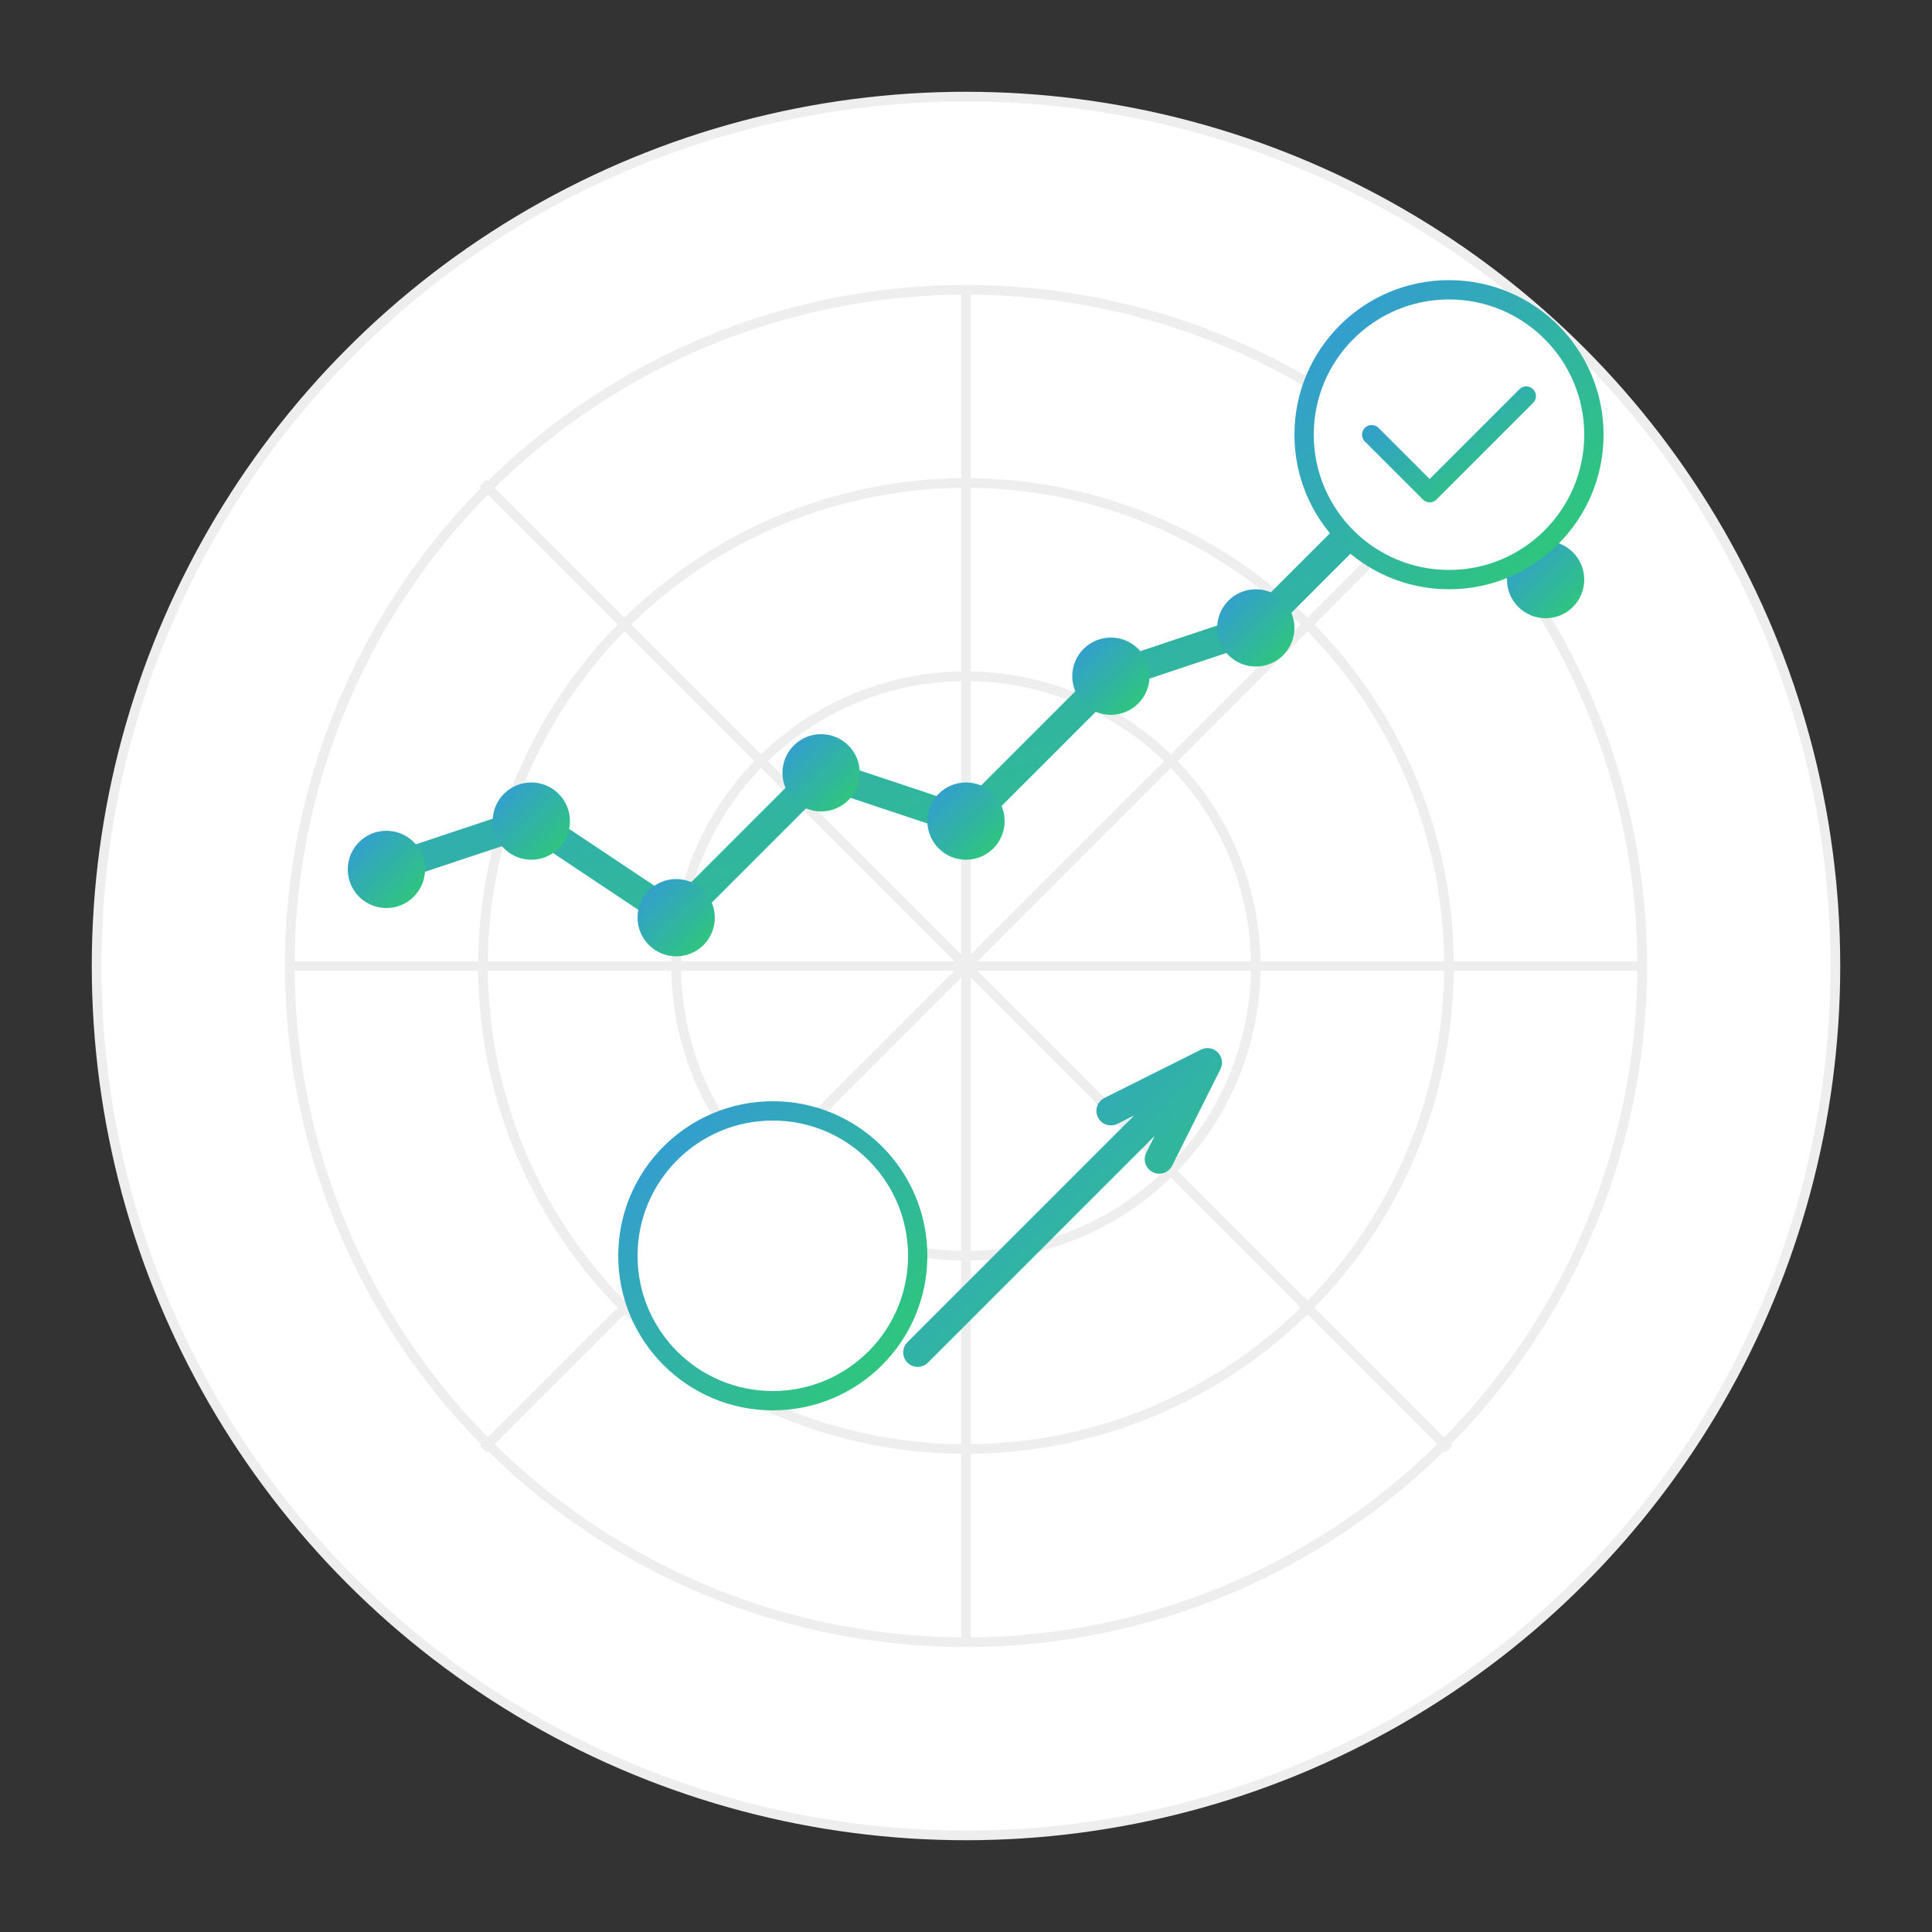 <svg xmlns="http://www.w3.org/2000/svg" width="200" height="200" viewBox="0 0 200 200">
  <rect x="0" y="0" width="200" height="200" fill="#333333" stroke="none"/>
  <defs>
    <linearGradient id="gradProductivity" x1="0%" y1="0%" x2="100%" y2="100%">
      <stop offset="0%" style="stop-color:#3498db;stop-opacity:1" />
      <stop offset="100%" style="stop-color:#2ecc71;stop-opacity:1" />
    </linearGradient>
  </defs>
  
  <circle cx="100" cy="100" r="90" fill="white" stroke="#eee" stroke-width="1" />
  
  <!-- Productivity chart -->
  <g transform="translate(100, 100)">
    <!-- Chart grid -->
    <circle cx="0" cy="0" r="70" fill="none" stroke="#eee" stroke-width="1" />
    <circle cx="0" cy="0" r="50" fill="none" stroke="#eee" stroke-width="1" />
    <circle cx="0" cy="0" r="30" fill="none" stroke="#eee" stroke-width="1" />
    
    <line x1="-70" y1="0" x2="70" y2="0" stroke="#eee" stroke-width="1" />
    <line x1="0" y1="-70" x2="0" y2="70" stroke="#eee" stroke-width="1" />
    <line x1="-50" y1="-50" x2="50" y2="50" stroke="#eee" stroke-width="1" />
    <line x1="-50" y1="50" x2="50" y2="-50" stroke="#eee" stroke-width="1" />
    
    <!-- Productivity line chart -->
    <path d="M-60,-10 L-45,-15 L-30,-5 L-15,-20 L0,-15 L15,-30 L30,-35 L45,-50 L60,-40" 
          stroke="url(#gradProductivity)" stroke-width="3" fill="none" stroke-linecap="round" stroke-linejoin="round" />
    
    <!-- Data points -->
    <circle cx="-60" cy="-10" r="4" fill="url(#gradProductivity)" />
    <circle cx="-45" cy="-15" r="4" fill="url(#gradProductivity)" />
    <circle cx="-30" cy="-5" r="4" fill="url(#gradProductivity)" />
    <circle cx="-15" cy="-20" r="4" fill="url(#gradProductivity)" />
    <circle cx="0" cy="-15" r="4" fill="url(#gradProductivity)" />
    <circle cx="15" cy="-30" r="4" fill="url(#gradProductivity)" />
    <circle cx="30" cy="-35" r="4" fill="url(#gradProductivity)" />
    <circle cx="45" cy="-50" r="4" fill="url(#gradProductivity)" />
    <circle cx="60" cy="-40" r="4" fill="url(#gradProductivity)" />
    
    <!-- Rising arrow -->
    <path d="M-5,40 L25,10 M25,10 L15,15 M25,10 L20,20" 
          stroke="url(#gradProductivity)" stroke-width="3" fill="none" stroke-linecap="round" stroke-linejoin="round" />
    
    <!-- Clock element -->
    <circle cx="-20" cy="30" r="15" fill="white" stroke="url(#gradProductivity)" stroke-width="2" />
    <line x1="-20" y1="30" x2="-10" y2="30" stroke="url(#gradProductivity)" stroke-width="2" stroke-linecap="round" />
    <line x1="-20" y1="30" x2="-20" y2="20" stroke="url(#gradProductivity)" stroke-width="2" stroke-linecap="round" />
  </g>
  
  <!-- Checkmark in a circle -->
  <circle cx="150" cy="45" r="15" fill="white" stroke="url(#gradProductivity)" stroke-width="2" />
  <path d="M142,45 L148,51 L158,41" fill="none" stroke="url(#gradProductivity)" stroke-width="2" stroke-linecap="round" stroke-linejoin="round" />
</svg>